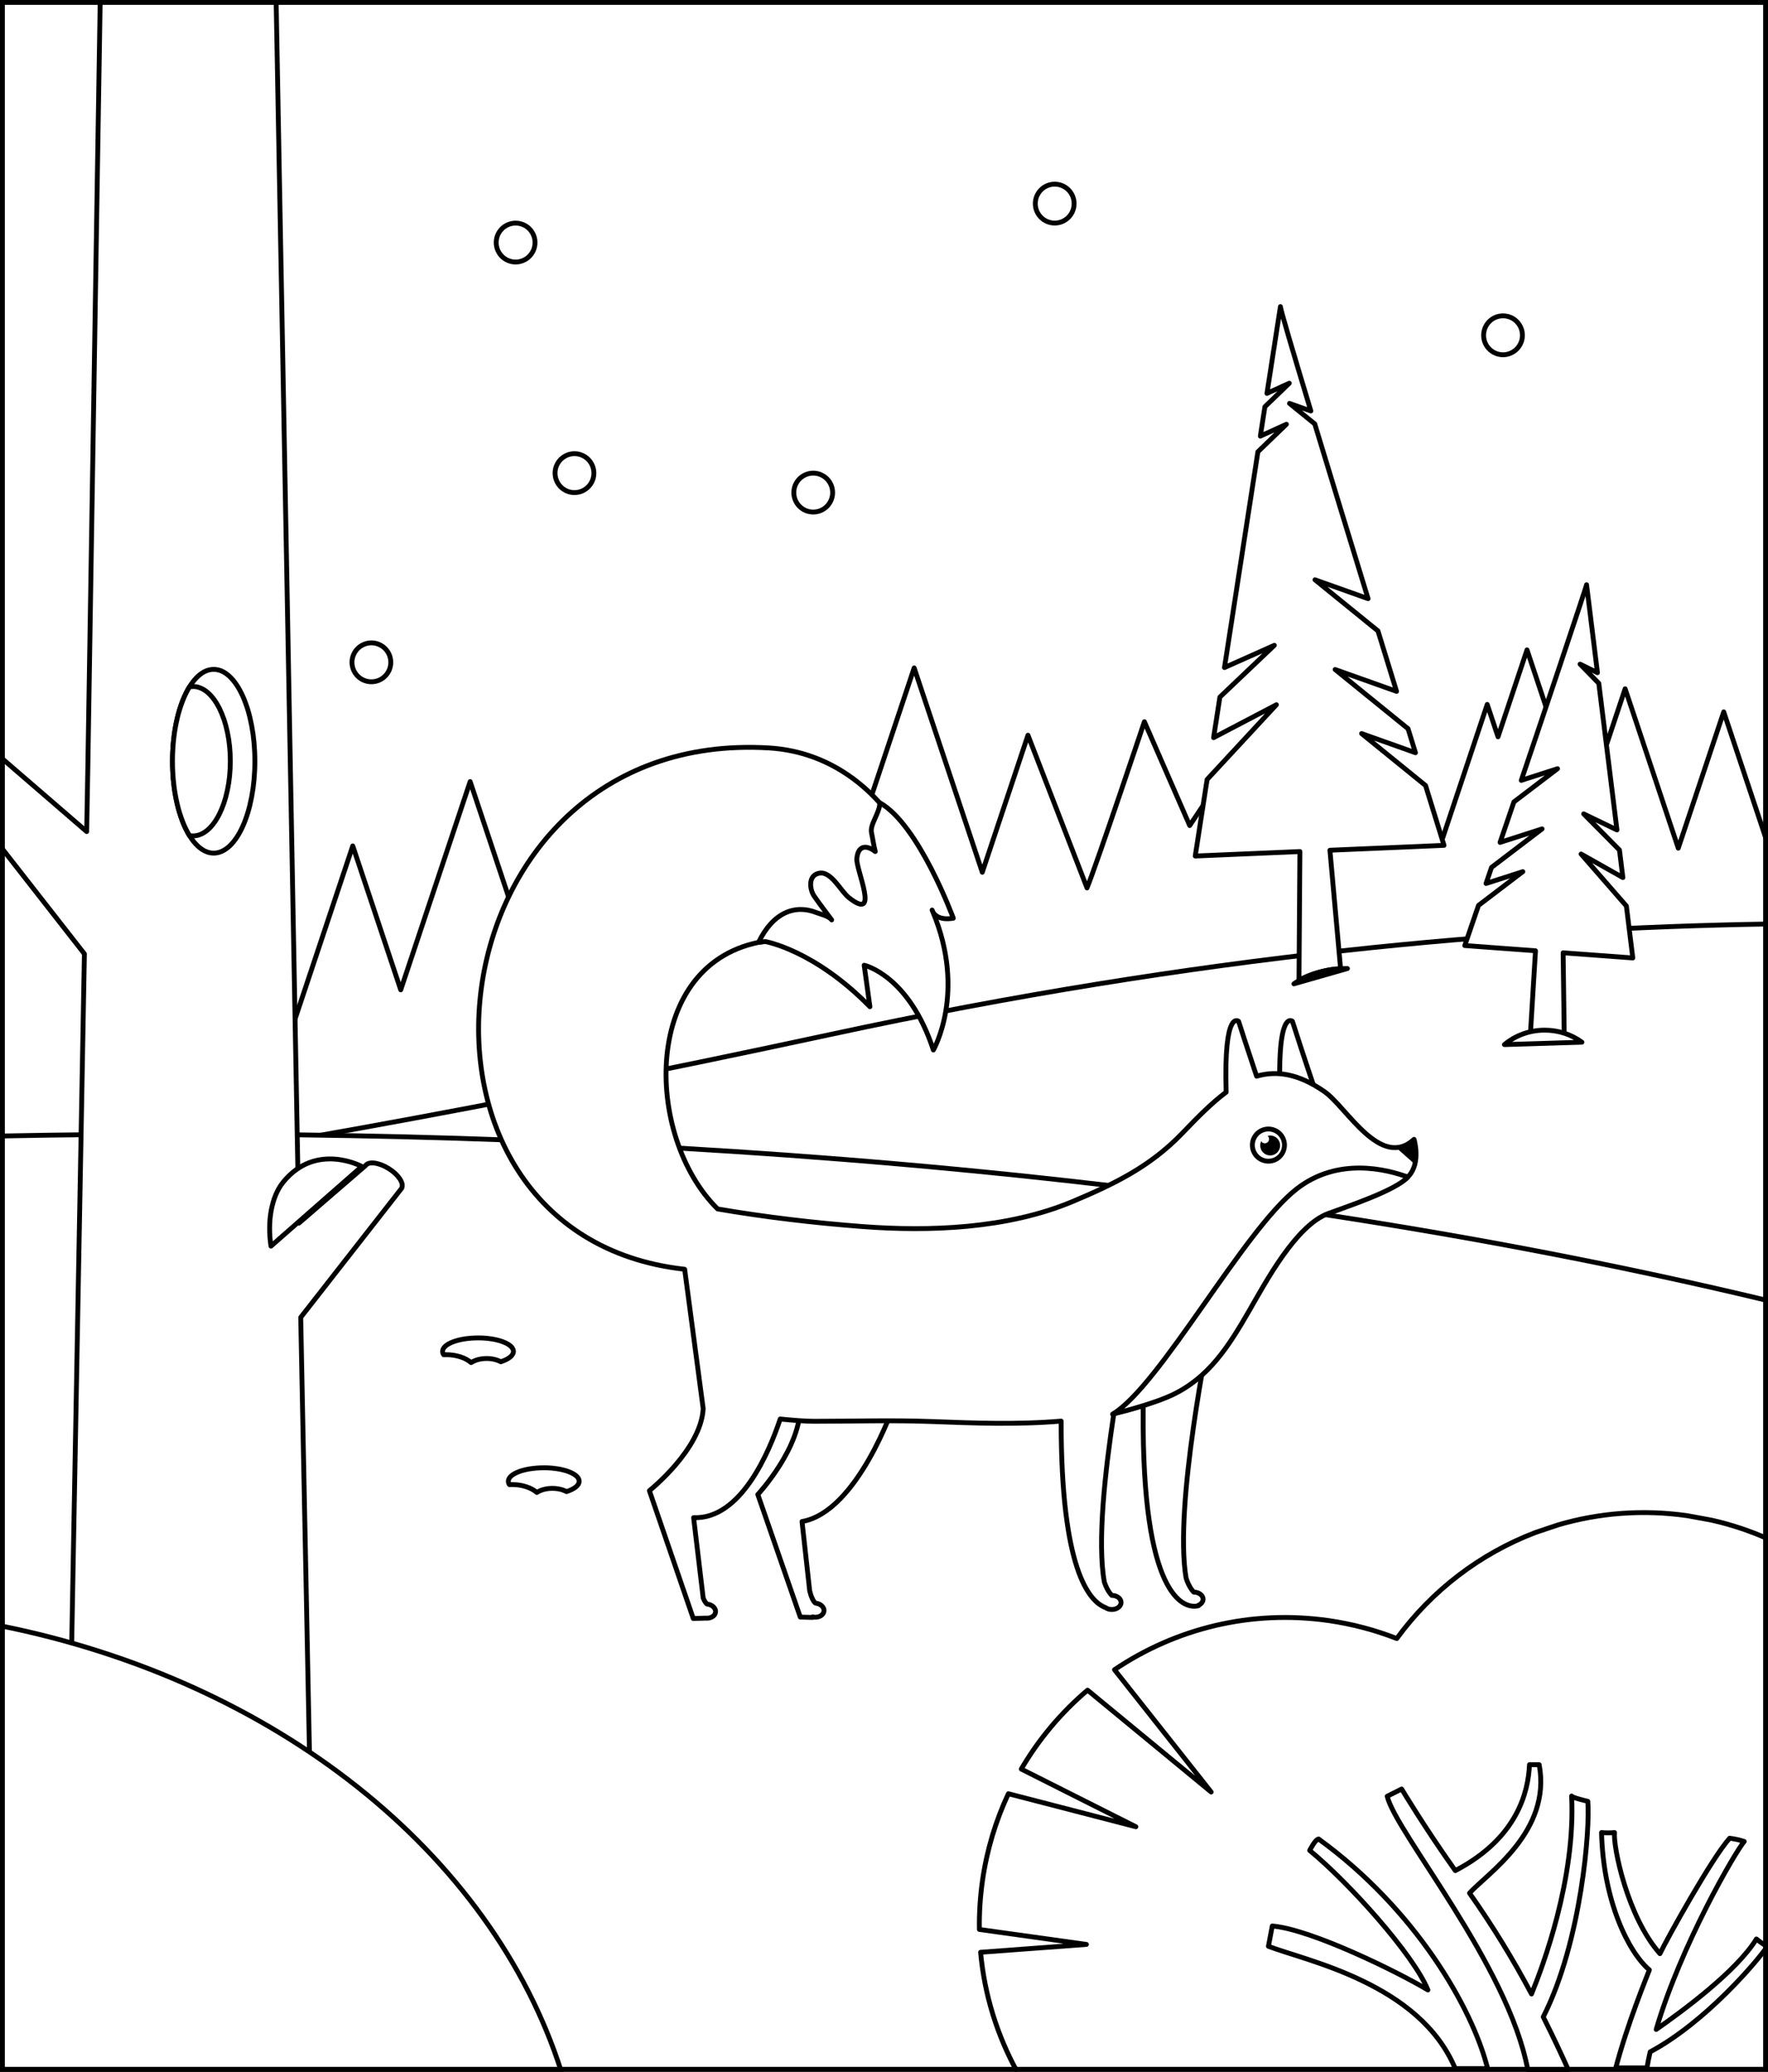 <svg width="547" height="641" viewBox="0 0 547 641" fill="none" xmlns="http://www.w3.org/2000/svg">
<rect x="0" y="0" width="547" height="641" fill="#808080" stroke="none"/>
<g clip-path="url(#clip0_2960_54183)">
<rect width="547" height="641" fill="white"/>
<path d="M533.3 220.253L519.24 262.422L502.8 213.107L489.63 252.629L472.44 201.07L463.47 227.972L460.13 217.948L446.03 260.238L441.24 245.856L437.83 256.081L431.33 236.577L424.86 256.001L418.78 237.764L413.65 253.163L402.24 218.924L394.71 241.528L389.83 226.885L380.96 253.505L377.26 241.649L368.08 255.427L354.06 223.302C354.06 223.302 339.45 266.991 336.31 274.73L318.04 227.479L303.91 269.879L282.83 206.656L258.07 280.94C233.44 283.929 209.8 287.683 187.35 292.121L176.49 259.543L163.97 297.093C163.97 297.093 163.92 297.103 163.89 297.113L145.46 241.82L123.98 306.262L109.14 261.727L90.32 318.188C74.07 323.965 59.07 330.204 45.49 336.837L24.48 273.804L17.81 278.867L0 247.456V495.841C19.71 511.3 46.16 525.41 78 537.678C78.58 537.678 79.15 537.698 79.74 537.698H547V261.355L533.3 220.253Z" fill="white" stroke="black" stroke-width="1.5" stroke-linejoin="round"/>
<path d="M256.98 320.059C151.88 342.713 61.17 358.846 0 366.847V520.407C0.88 520.88 1.76 521.343 2.66 521.806C21.54 531.347 46.57 537.707 79.74 537.707H547V285.891C467.42 287.169 371.31 295.411 256.98 320.059Z" fill="white" stroke="black" stroke-width="1.5" stroke-linejoin="round"/>
<path d="M547 640.645V402.415C357.59 357.025 156.86 348.34 0 351.49V640.645H547Z" fill="white" stroke="black" stroke-width="1.5" stroke-linejoin="round"/>
<path d="M546.892 476.081C541.42 473.655 535.658 471.723 529.634 470.364L522.124 468.976C522.124 468.976 522.124 468.976 522.114 468.976C508.26 466.983 494.676 468.1 482.067 471.804L475.089 474.149C457.942 480.68 442.983 492.103 432.15 506.968C425.514 504.372 418.477 502.49 411.118 501.423C386.943 497.941 363.591 503.939 344.807 516.62L374.724 554.461L336.474 522.94C328.382 529.804 321.415 538.037 315.973 547.356L351.423 565.2L311.978 554.985C308.092 563.288 305.342 572.295 303.976 581.836C303.243 586.929 302.932 591.991 303.012 596.983L336.123 601.612L303.384 604.038C304.589 617.262 308.554 629.843 314.748 641.105H546.882V476.081H546.892Z" fill="white" stroke="black" stroke-width="1.5" stroke-linejoin="round"/>
<path d="M407.98 569C406.977 569 405.2 572.533 405.2 572.533C417.234 582.406 437.268 604.647 441.784 615.708C432.701 610.243 405.672 596.918 393.628 595.912L392.434 602.192C403.926 606.65 439.185 613.574 450.235 640.033H460.262C455.534 621.193 437.85 590.678 407.97 569H407.98Z" fill="white" stroke="black" stroke-width="1.5" stroke-linejoin="round"/>
<path d="M441.043 243.029L421.261 226.966L437.922 232.894C437.189 230.519 436.427 228.043 435.634 225.467L413.071 207.15L432.081 213.913C430.244 207.925 428.307 201.645 426.33 195.214L406.848 179.393L423.268 185.23C417.487 166.39 411.586 147.076 406.768 131.155L398.96 124.814L405.564 127.159C400.023 108.812 396.189 95.819 396.149 94.863L391.984 121.715L398.899 118.565L391.342 125.861L389.937 134.939L398.006 131.266L389.184 139.78L378.836 206.546L394.272 199.662L377.421 215.684L375.474 228.234L394.905 218.049L373.466 241.177L369.793 264.858L402.171 263.469L401.89 303.273C401.89 303.273 404.65 301.743 408.324 300.747C412.599 299.6 414.767 299.741 414.767 299.741L411.465 263.067L446.764 261.557C446.764 261.557 444.546 254.381 441.043 243.019V243.029Z" fill="white" stroke="black" stroke-width="1.5" stroke-linejoin="round"/>
<path d="M503.181 280.318L489.169 264.236L502.097 271.522L501.043 262.998L489.972 251.816L500.27 256.788L494.649 211.419L488.858 205.481L494.238 208.138L490.866 180.914C490.815 181.558 474.957 228.83 470.662 241.45L481.883 237.837L468.383 248.123C466.918 252.43 465.483 256.637 464.108 260.643L477.095 256.466L461.458 268.382C460.866 270.103 460.304 271.764 459.762 273.354L471.143 269.691L457.433 280.137C454.824 287.756 453.178 292.556 453.178 292.556L475.068 294.167L473.472 320.193L483.95 319.961L483.619 294.801L505.168 296.391L503.181 280.298V280.318Z" fill="white" stroke="black" stroke-width="1.5" stroke-linejoin="round"/>
<path d="M416.875 299.672C410.301 299.672 404.399 301.504 400.324 304.402L416.875 299.672Z" fill="white" stroke="black" stroke-width="1.5" stroke-linecap="round" stroke-linejoin="round"/>
<path d="M465.451 323.203L489.429 322.458C486.237 320.123 482.253 318.734 477.917 318.734C473.139 318.734 468.783 320.425 465.451 323.203Z" fill="white" stroke="black" stroke-width="1.5" stroke-linecap="round" stroke-linejoin="round"/>
<path d="M20.488 600.631H96.927L93.035 407.615L124.315 367.591L124.285 367.571C125.027 366.096 123.282 363.457 120.283 361.571C117.224 359.654 114.035 359.243 113.093 360.637L92.464 378.457L85.424 0H30.998L27.177 237.284L27.047 244.609L26.817 257.291L0 234.134V261.716L26.114 295.128L20.488 600.641V600.631Z" fill="white" stroke="black" stroke-width="1.5" stroke-linejoin="round"/>
<path d="M87.621 365.756C83.978 370.225 82.663 377.887 83.838 385.559L111.93 360.906C111.93 360.906 97.819 353.234 87.621 365.746V365.756Z" fill="white" stroke="black" stroke-width="1.5" stroke-linejoin="round"/>
<path d="M66.11 263.96C73.15 263.96 78.856 251.232 78.856 235.531C78.856 219.83 73.15 207.102 66.11 207.102C59.07 207.102 53.363 219.83 53.363 235.531C53.363 251.232 59.07 263.96 66.11 263.96Z" fill="white" stroke="black" stroke-width="1.5" stroke-linejoin="round"/>
<path d="M59.706 212.422C59.335 212.422 58.974 212.463 58.623 212.523C55.431 217.695 53.363 226.07 53.363 235.529C53.363 244.989 55.441 253.374 58.623 258.536C58.984 258.606 59.345 258.636 59.706 258.636C66.09 258.636 71.259 248.293 71.259 235.519C71.259 222.746 66.09 212.402 59.706 212.402V212.422Z" fill="white" stroke="black" stroke-width="1.5" stroke-linejoin="round"/>
<path d="M0 503V640.88H173.635C152.062 573.193 85.06 519.962 0 503Z" fill="white" stroke="black" stroke-width="1.5" stroke-linejoin="round"/>
<path d="M263.322 426.883C264.481 426.883 265.42 425.941 265.42 424.779C265.42 423.618 264.481 422.676 263.322 422.676C262.164 422.676 261.225 423.618 261.225 424.779C261.225 425.941 262.164 426.883 263.322 426.883Z" fill="white" stroke="black" stroke-width="1.5" stroke-linejoin="round"/>
<path d="M359.154 385.277C358 385.277 357.057 386.223 357.057 387.381C357.057 388.538 357.99 389.484 359.154 389.484C360.319 389.484 361.252 388.548 361.252 387.381C361.252 386.213 360.319 385.277 359.154 385.277Z" fill="white" stroke="black" stroke-width="1.5" stroke-linejoin="round"/>
<path d="M491.254 557.332C491.254 557.332 486.246 556.185 486.246 555.692C487.501 581.436 477.293 608.499 473.831 616.943C468.1 606.144 461.696 595.717 454.651 585.734C460.101 579.705 480.074 566.762 476.209 546H473.208C472.827 554.303 469.575 568.685 450.255 578.779C440.85 565.565 433.654 553.528 433.654 553.528L429.188 555.772C431.837 567.024 466.594 607.945 472.656 640.312H485.172C483.145 635.712 480.465 630.036 477.464 624.048C489.378 600.528 491.987 565.404 491.244 557.332H491.254Z" fill="white" stroke="black" stroke-width="1.5" stroke-linejoin="round"/>
<path d="M546.739 602.265C545.575 601.571 544.461 600.796 543.417 599.93C537.285 609.964 520.102 622.565 512.404 627.919C520.102 601.701 536.974 572.837 539.643 569.758C538.168 569.275 536.662 568.942 535.127 568.761C529.677 574.79 515.826 599.719 513.568 604.469C503.491 593.147 499.045 571.277 499.517 567C498.182 567.131 496.837 567.131 495.502 567C496.014 588.125 503.782 603.966 510.296 609.501C509.704 611.101 503.501 626.117 499.908 639.805H509.553C509.834 638.144 510.156 636.493 510.547 634.853C527.74 625.674 543.869 606.593 546.739 602.275V602.265Z" fill="white" stroke="black" stroke-width="1.5" stroke-linejoin="round"/>
<path d="M397.643 362.11L416.121 362.462C410.289 348.483 401.527 321.199 399.861 315.996C399.861 315.996 392.725 309.726 397.643 362.11Z" fill="white" stroke="black" stroke-width="1.5" stroke-linejoin="round"/>
<path d="M354.185 418.689C351.013 487.488 363.559 496.204 368.708 496.928L368.908 496.949L369.27 496.979H369.35H369.39C370.283 496.999 370.835 496.788 370.835 496.788L370.735 496.697C371.618 496.325 372.221 495.62 372.221 494.795C372.221 493.587 370.936 492.611 369.35 492.611C369.35 492.611 367.865 491.222 366.961 488.243C363.127 465.941 374.398 411.523 374.398 411.523L354.185 418.679V418.689Z" fill="white" stroke="black" stroke-width="1.5" stroke-linejoin="round"/>
<path d="M234.467 462.419L247.595 500.331L251.409 500.432L251.389 500.271L251.841 500.352C253.416 500.523 254.801 499.687 254.932 498.48C255.062 497.282 253.888 496.175 252.302 496.004C252.302 496.004 251.309 495.48 250.506 492.21L248.137 470.763C265.38 467.784 276.681 434.391 276.681 434.391L247.545 434.582C248.137 447.706 234.457 462.409 234.457 462.409L234.467 462.419Z" fill="white" stroke="black" stroke-width="1.5" stroke-linejoin="round"/>
<path d="M392.434 351.32C390.788 351.32 389.463 352.649 389.463 354.299C389.463 355.95 390.798 357.278 392.434 357.278C394.07 357.278 395.405 355.94 395.405 354.299C395.405 352.659 394.08 351.32 392.434 351.32Z" fill="white" stroke="black" stroke-width="1.5" stroke-linejoin="round"/>
<path d="M409.788 337.764C401.729 332.158 394.954 331.182 388.781 332.983C386.112 325.032 383.954 318.33 383.211 316.005C383.211 316.005 378.564 311.919 379.357 337.925C374.72 341.367 370.244 346.006 365.546 350.867C355.721 361.052 344.52 366.427 331.964 371.71C311.639 380.265 287.29 381.06 266.825 379.5C251.871 378.363 236.856 376.591 222.022 374.055C199.128 351.451 198.335 297.336 236.444 291.257C254.47 288.379 279.221 293.693 283.145 311.798L284.219 313.771C298.331 283.346 278.117 233.81 237.91 231.415C132.083 225.115 115.141 382.046 211.824 392.714L217.555 435.819C216.933 448.48 200.914 461.222 200.914 461.222L214.494 500.774L218.298 500.653C219.874 500.824 221.259 499.989 221.389 498.781C221.52 497.584 220.346 496.476 218.76 496.305C218.76 496.305 218.188 495.993 217.555 494.413L214.595 469.565C229.138 470.159 237.91 449.467 241.392 439.04C245.528 439.463 249.321 439.755 251.881 439.755C264.356 439.755 275.698 439.362 288.435 439.835C301 440.308 314.801 440.852 328.31 439.694C328.27 485.637 336.982 495.51 342.01 497.382C342.522 497.755 343.215 497.986 343.978 497.986C345.563 497.986 346.848 497.01 346.848 495.802C346.848 494.594 345.563 493.618 343.978 493.618C343.978 493.618 342.593 492.31 341.689 489.542C339.411 477.344 341.93 454.881 344.62 437.319C350.933 435.94 357.025 434.008 362.726 431.291C373.977 425.936 380.09 416.355 386.443 405.325C391.712 396.176 400.956 378.856 410.942 375.183C417.446 372.797 432.07 368.027 435.864 363.85C439.657 359.674 437.49 352.518 437.49 352.518C427.122 362.019 416.563 342.474 409.788 337.774V337.764Z" fill="white" stroke="black" stroke-width="1.5" stroke-linejoin="round"/>
<path d="M401.107 367.915C384.677 380.747 358.892 428.783 344.219 437.559C349.639 436.171 357.778 433.936 362.726 431.581C373.978 426.227 380.09 416.646 386.443 405.616C391.712 396.467 400.956 379.147 410.943 375.463C417.426 373.078 431.709 368.358 435.573 364.191C429.039 361.796 413.934 357.881 401.107 367.905V367.915Z" fill="white" stroke="black" stroke-width="1.5" stroke-linejoin="round"/>
<path d="M437.489 352.508C436.084 353.645 434.428 354.581 433.013 354.923L431.949 355.094L437.76 360.247L437.931 359.432C438.443 357.017 438.162 355.044 437.861 353.746C437.69 352.941 437.61 352.699 437.489 352.508Z" fill="black"/>
<path d="M288.614 282.128C288.534 281.937 288.463 281.746 288.383 281.555C288.383 281.555 288.443 281.796 288.614 282.128Z" fill="white" stroke="black" stroke-width="1.5" stroke-linejoin="round"/>
<path d="M294.938 284.091C294.938 284.091 284.309 255.146 272.215 248.383C272.215 251.513 269.053 255.086 269.635 257.672C269.966 259.152 270.258 261.346 270.789 263.469C268.371 261.557 265.48 261.225 265.089 265.683C264.788 269.045 272.436 285.459 262.64 277.74C260.221 275.838 257.31 269.749 253.727 270.132C249.983 270.534 250.385 275.093 251.931 277.317C253.657 279.793 257.31 284.624 257.31 284.624C256.367 283.366 253.858 282.863 252.493 282.329C246.009 279.783 239.174 282.259 234.688 291.578C235.641 291.468 236.745 291.317 236.745 291.317C236.745 291.317 251.91 293.883 269.143 311.485L267.367 298.644C267.367 298.644 281.188 301.683 288.775 324.881C288.775 324.881 299.063 307.077 288.615 282.138C288.434 281.806 288.384 281.565 288.384 281.565C288.464 281.756 288.534 281.947 288.615 282.138C289.127 283.094 290.662 284.815 294.938 284.101V284.091Z" fill="white"/>
<path d="M288.615 282.138C299.063 307.077 288.775 324.881 288.775 324.881C281.188 301.683 267.367 298.644 267.367 298.644L269.143 311.485C251.91 293.883 236.745 291.317 236.745 291.317C236.745 291.317 235.641 291.468 234.688 291.578C239.174 282.259 246.009 279.783 252.493 282.329C253.858 282.863 256.367 283.366 257.31 284.624C257.31 284.624 253.657 279.793 251.931 277.317C250.385 275.093 249.983 270.534 253.727 270.132C257.31 269.749 260.221 275.838 262.64 277.74C272.436 285.459 264.788 269.045 265.089 265.683C265.48 261.225 268.371 261.557 270.789 263.469C270.258 261.346 269.966 259.152 269.635 257.672C269.053 255.086 272.215 251.513 272.215 248.383C284.309 255.146 294.938 284.091 294.938 284.091V284.101C290.662 284.815 289.127 283.094 288.615 282.138ZM288.615 282.138C288.434 281.806 288.384 281.565 288.384 281.565C288.464 281.756 288.534 281.947 288.615 282.138Z" stroke="black" stroke-width="1.5" stroke-linejoin="round"/>
<path d="M394.361 349.712C391.832 348.645 388.921 349.833 387.857 352.369C386.793 354.905 387.978 357.824 390.507 358.89C393.036 359.957 395.947 358.77 397.011 356.233C398.075 353.697 396.89 350.779 394.361 349.712Z" fill="white" stroke="black" stroke-width="1.5" stroke-linejoin="round"/>
<path d="M394.172 351.563C392.606 350.899 390.799 351.644 390.137 353.214C389.475 354.784 390.217 356.596 391.783 357.26C393.349 357.924 395.155 357.189 395.818 355.609C396.48 354.029 395.737 352.228 394.172 351.563Z" fill="black"/>
<path d="M391.832 351.201C391.159 350.919 390.386 351.231 390.105 351.906C389.824 352.58 390.135 353.355 390.808 353.637C391.48 353.919 392.253 353.607 392.534 352.932C392.815 352.258 392.504 351.483 391.832 351.201Z" fill="white"/>
<path d="M168.229 454.139C162.176 454.139 157.27 456.009 157.27 458.319C157.27 458.679 157.399 459.019 157.619 459.349C157.878 459.339 158.127 459.329 158.396 459.329C161.578 459.329 164.39 460.299 166.085 461.769C167.292 460.999 168.997 460.509 170.892 460.509C172.568 460.509 174.103 460.889 175.27 461.509C177.664 460.739 179.189 459.599 179.189 458.309C179.189 455.999 174.283 454.129 168.229 454.129V454.139Z" fill="white" stroke="black" stroke-width="1.5" stroke-linejoin="round"/>
<path d="M147.894 413.959C141.84 413.959 136.934 415.829 136.934 418.139C136.934 418.499 137.063 418.839 137.283 419.169C137.542 419.159 137.791 419.149 138.061 419.149C141.242 419.149 144.054 420.119 145.749 421.589C146.956 420.819 148.661 420.329 150.556 420.329C152.232 420.329 153.767 420.709 154.934 421.329C157.328 420.559 158.853 419.419 158.853 418.129C158.853 415.819 153.947 413.949 147.894 413.949V413.959Z" fill="white" stroke="black" stroke-width="1.5" stroke-linejoin="round"/>
<path d="M159.523 81.071C162.839 81.071 165.527 78.376 165.527 75.051C165.527 71.727 162.839 69.031 159.523 69.031C156.207 69.031 153.52 71.727 153.52 75.051C153.52 78.376 156.207 81.071 159.523 81.071Z" fill="white" stroke="black" stroke-width="1.5" stroke-linejoin="round"/>
<path d="M326.316 69.02C329.632 69.02 332.32 66.325 332.32 63.001C332.32 59.676 329.632 56.98 326.316 56.98C323 56.98 320.312 59.676 320.312 63.001C320.312 66.325 323 69.02 326.316 69.02Z" fill="white" stroke="black" stroke-width="1.5" stroke-linejoin="round"/>
<path d="M177.734 152.411C181.05 152.411 183.738 149.716 183.738 146.391C183.738 143.066 181.05 140.371 177.734 140.371C174.418 140.371 171.73 143.066 171.73 146.391C171.73 149.716 174.418 152.411 177.734 152.411Z" fill="white" stroke="black" stroke-width="1.5" stroke-linejoin="round"/>
<path d="M114.906 210.95C118.222 210.95 120.909 208.255 120.909 204.93C120.909 201.605 118.222 198.91 114.906 198.91C111.59 198.91 108.902 201.605 108.902 204.93C108.902 208.255 111.59 210.95 114.906 210.95Z" fill="white" stroke="black" stroke-width="1.5" stroke-linejoin="round"/>
<path d="M465.015 109.759C468.331 109.759 471.019 107.064 471.019 103.739C471.019 100.414 468.331 97.719 465.015 97.719C461.7 97.719 459.012 100.414 459.012 103.739C459.012 107.064 461.7 109.759 465.015 109.759Z" fill="white" stroke="black" stroke-width="1.5" stroke-linejoin="round"/>
<path d="M251.599 158.431C254.915 158.431 257.603 155.735 257.603 152.411C257.603 149.086 254.915 146.391 251.599 146.391C248.284 146.391 245.596 149.086 245.596 152.411C245.596 155.735 248.284 158.431 251.599 158.431Z" fill="white" stroke="black" stroke-width="1.5" stroke-linejoin="round"/>
</g>
<rect x="0.75" y="0.75" width="545.5" height="639.5" stroke="black" stroke-width="1.5"/>
<defs>
<clipPath id="clip0_2960_54183">
<rect width="547" height="641" fill="white"/>
</clipPath>
</defs>
</svg>
